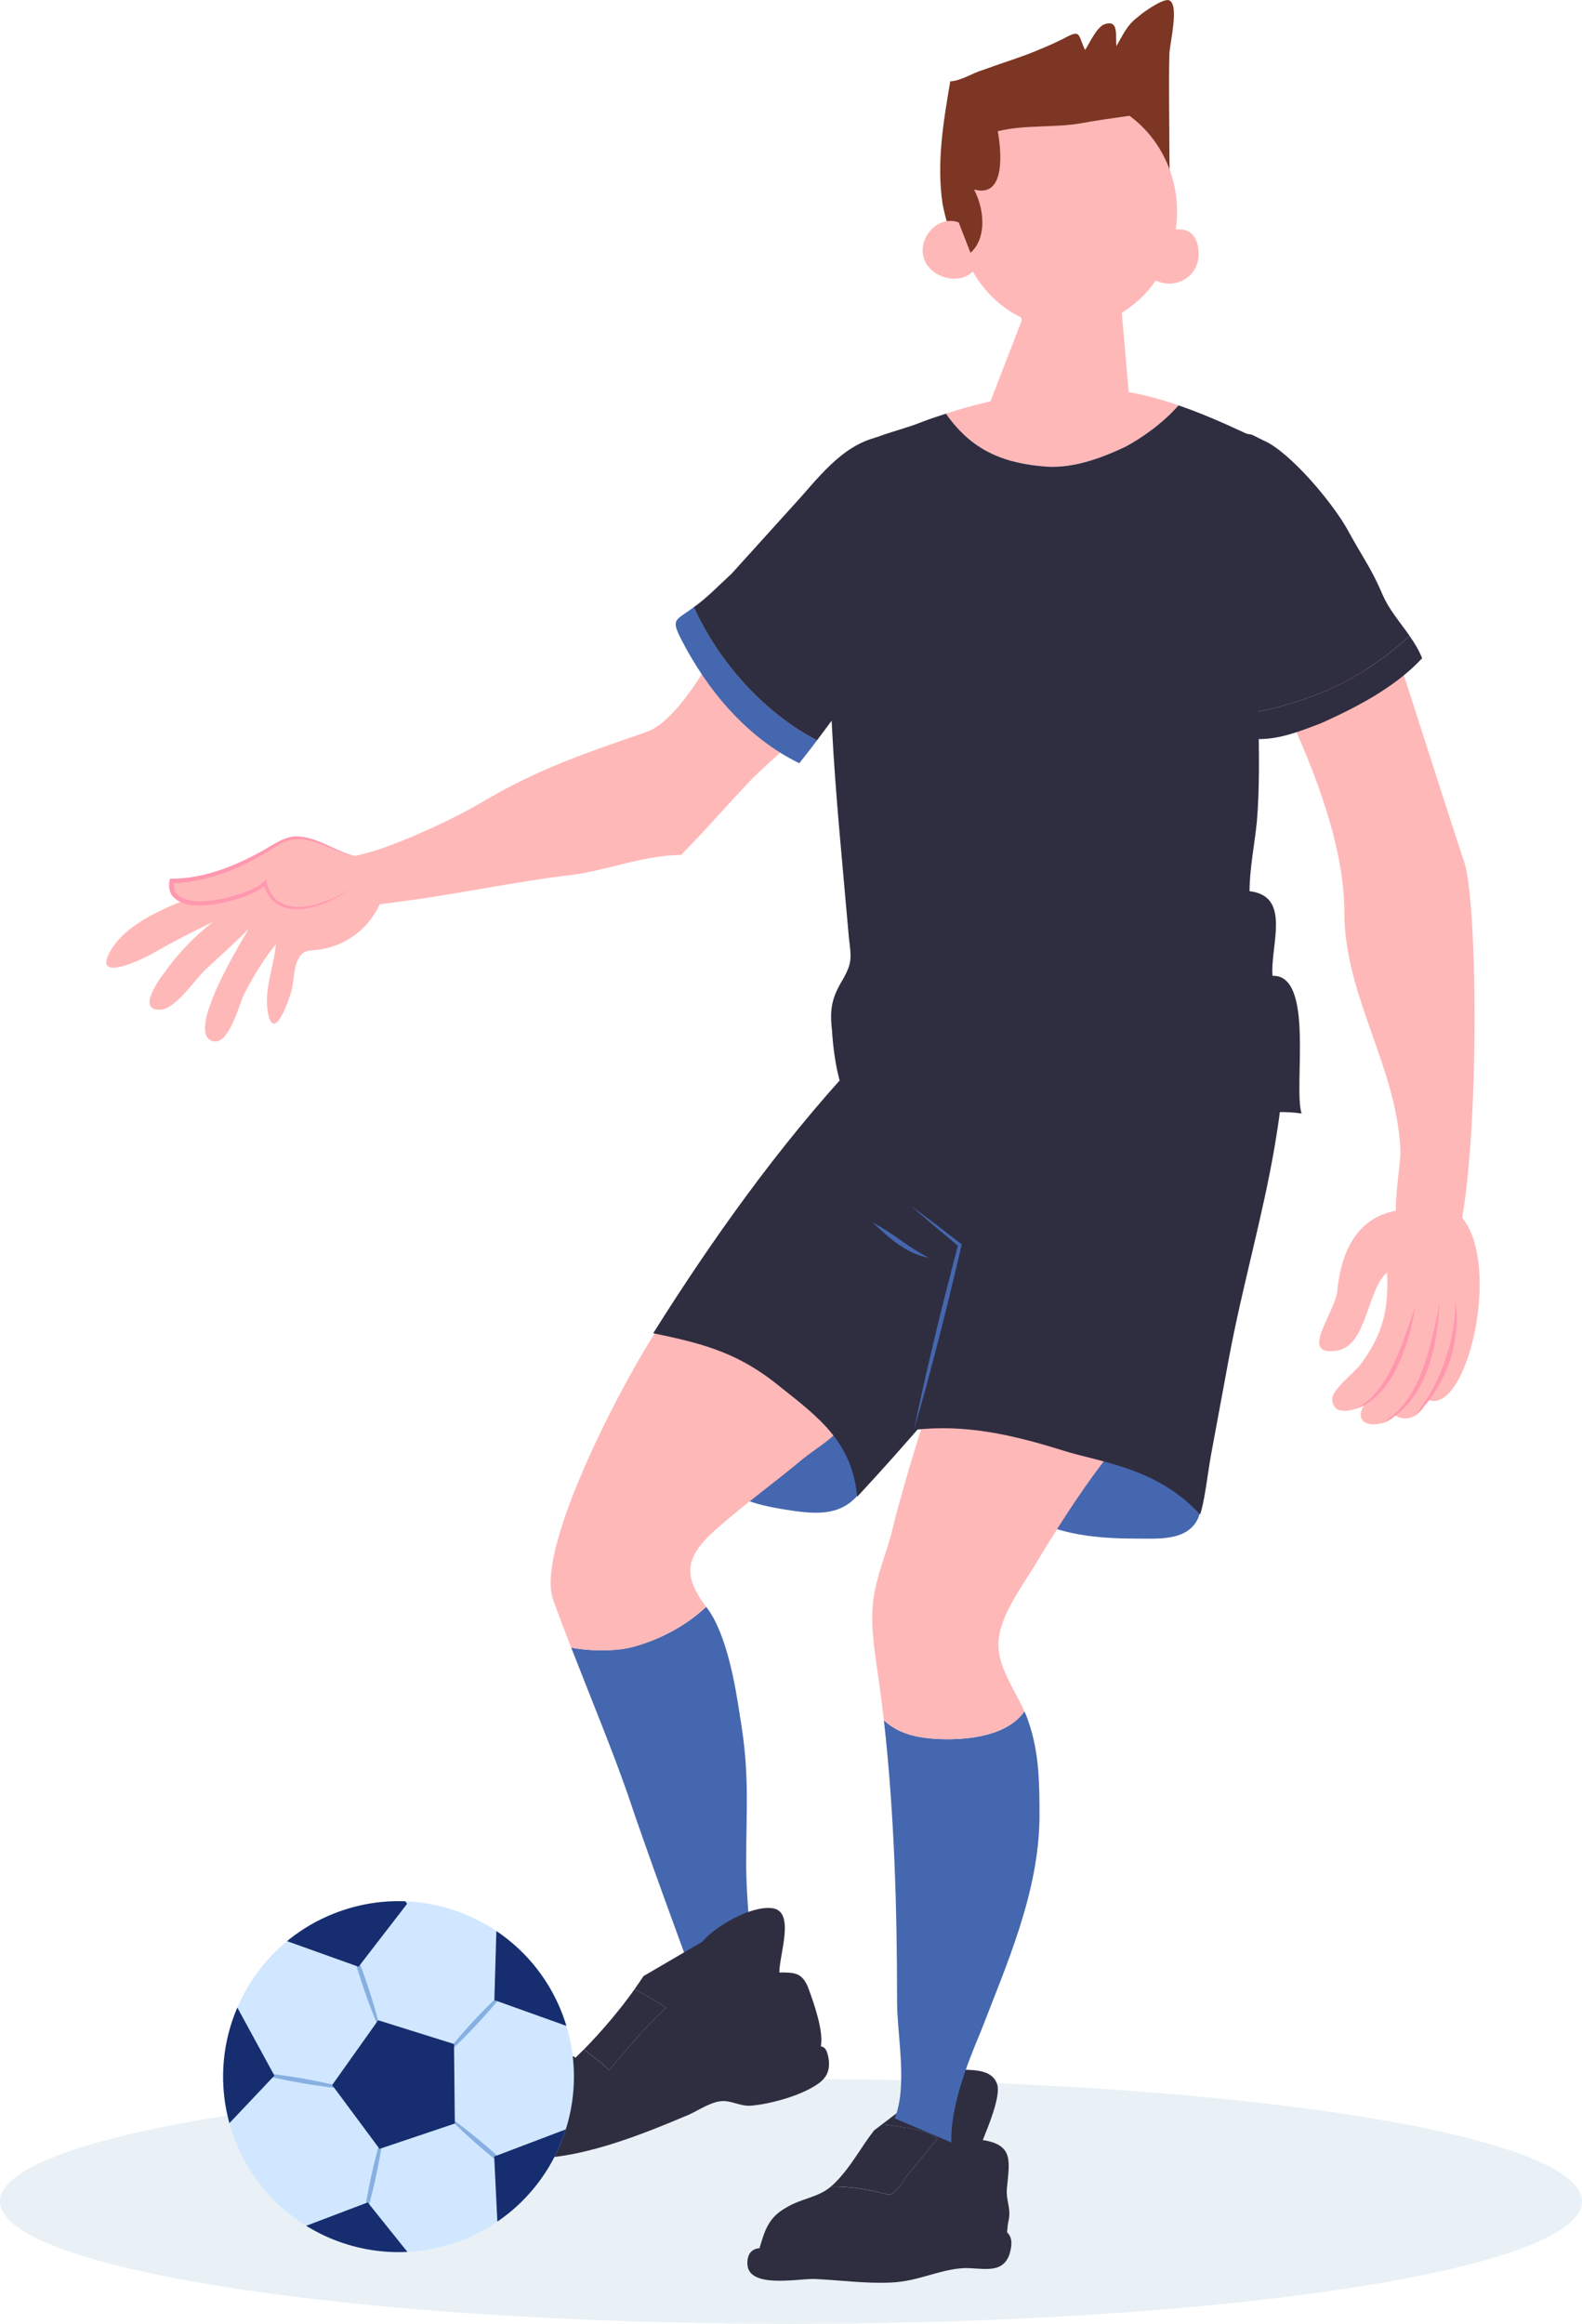 <?xml version="1.0" encoding="UTF-8"?> <svg xmlns="http://www.w3.org/2000/svg" xmlns:xlink="http://www.w3.org/1999/xlink" width="346.67" height="509.01" viewBox="0 0 346.67 509.01"><defs><clipPath id="b"><path d="M123.75,442.61c-6.77-20.11-28.56-30.93-48.68-24.16-20.11,6.77-30.93,28.57-24.16,48.68,6.77,20.11,28.57,30.93,48.68,24.16,20.12-6.77,30.93-28.57,24.16-48.68Z" fill="none"></path></clipPath></defs><g><g id="a"><path d="M346.67,482.2c0,14.81-77.6,26.82-173.33,26.82S0,497.01,0,482.2s77.6-26.82,173.33-26.82,173.33,12.01,173.33,26.82Z" fill="#2172a5" opacity=".1"></path><path d="M213.27,59.3c-3.69-3.02-5.88-10.24-6.72-14.61-1.34-9.07.17-17.97,1.68-26.86,2.52-.17,4.87-1.85,7.22-2.52,3.19-1.18,6.38-2.18,9.57-3.36,3.02-1.18,5.88-2.35,8.73-3.86,3.19-1.68,2.52-.17,4.03,2.85,1.01-1.51,2.69-5.37,4.53-5.71,3.02-.84,2.01,3.02,2.35,4.87,1.34-2.35,2.35-4.7,4.7-6.38.84-.84,5.37-4.03,6.72-3.69,2.52.67.17,9.74.17,11.92-.17,7.05,0,14.1,0,20.99,0,4.7.34,10.24-.67,14.78l-42.31,11.59Z" fill="#7c3623"></path><path d="M254.91,51.23c3.53-1.85,7.22-1.34,7.72,3.53.67,6.89-7.22,9.74-11.59,5.04l3.86-8.56Z" fill="#ffb8b8"></path><path d="M257.93,46.37c0-8.72-4.13-16.41-10.43-21.01-3.49.52-7.08.98-10.05,1.54-6.04,1.18-12.93.34-18.8,1.85.67,3.69,2.01,14.78-5.21,12.76,2.7,5.12,2.67,12.07-1.86,14.62,2.37,6.05,6.86,10.92,12.5,13.58l-7.79,20.16,31.23-1.85-1.7-19.52c7.23-4.4,12.11-12.65,12.11-22.12Z" fill="#ffb8b8"></path><path d="M223.68,69.37c6.55,1.01,14.94,1.68,21.83-.67-3.02,3.19-6.88,8.73-11.59,9.4-3.86.5-8.73-2.52-9.57-6.38l-.67-2.35Z" fill="#ffb8b8"></path><path d="M210.08,48.72c-4.03-1.51-8.06,2.35-7.89,6.38.17,5.54,8.56,8.23,11.75,3.53l-3.86-9.91Z" fill="#ffb8b8"></path><path d="M160.26,326.69c3.17,2.78,10.32,3.77,14.48,4.37,4.96.6,9.52.6,13.09-3.37,3.57-3.77,4.76-9.92,2.98-14.88-1.98-5.16-7.94-14.68-13.29-16.27-.2-.2-.4-.2-.59-.2l-16.67,30.35Z" fill="#4567af"></path><path d="M224.75,331.66c6.75,4.76,16.67,5.36,24.6,5.36,3.97,0,9.33.39,12.1-2.78,3.77-4.16.4-11.11-2.78-14.28-2.98-3.17-7.94-8.93-12.1-10.52l-21.83,22.23Z" fill="#4567af"></path><path d="M125.17,360.89c4.16,10.7,9.08,22.61,12.41,32.2,4.23,12.7,13.23,37.04,13.23,37.04l13.76,1.06c0-7.67-1.06-15.35-1.06-23.01,0-12.44.79-19.58-1.32-32.01-1.06-7.14-2.91-17.99-7.14-23.81-.11-.14-.2-.27-.3-.41-4.53,4.27-10.44,7.34-16.37,8.87-3.36.84-8.64.93-13.2.07Z" fill="#4567af"></path><path d="M182.02,304.74c-5.56-5.56-10.32-11.11-17.46-14.55-4.5-1.85-13.23-6.88-16.93-3.7-4.23,3.18-30.95,50.8-26.46,63.76,1.17,3.3,2.53,6.9,3.99,10.65,4.56.86,9.84.77,13.2-.07,5.93-1.53,11.84-4.6,16.37-8.87-4.72-6.37-4.86-10.3,1.09-15.99,6.35-5.82,13.49-10.85,20.11-16.4,2.65-2.12,5.82-3.97,7.94-6.35,3.7-3.7,1.32-4.76-1.85-8.47Z" fill="#ffb8b8"></path><path d="M187.05,233.31c-16.4,17.73-30.95,38.1-43.91,58.73,11.64,2.38,19.05,4.5,28.04,11.9,8.73,6.88,15.59,12.28,16.65,23.92,10.85-11.64,21.71-24.45,31.76-36.88,10.85-12.96,26.72-29.63,29.37-46.83.53-3.7,1.06-9-.53-12.17l-61.38,1.32Z" fill="#2f2e41"></path><path d="M114.83,463.8c-1.19.2-4.76.99-5.56,1.99-2.38,3.17,2.38,6.75,5.56,6.94,11.71.6,25.79-5.16,36.11-9.52,2.18-.99,4.76-2.78,7.14-2.97,2.18-.2,4.17,1.19,6.55.99,4.37-.4,10.71-2.18,14.29-4.56,2.18-1.39,3.17-3.17,2.58-6.15-.6-2.98-1.79-2.38-4.76-1.99-6.15.79-12.7,2.98-18.85,3.37h-1.59l-41.47,11.9Z" fill="#2f2e41"></path><path d="M133.48,453.48c3.97-4.76,7.94-9.53,12.5-13.69-1.59-1.06-4.57-2.9-6.92-4.07-3.25,4.58-7.24,9.26-11.08,13.16,1.83,1.56,4.01,2.94,5.5,4.6Z" fill="#2f2e41"></path><path d="M177.13,435.42c-1.39-3.37-2.98-3.37-6.35-3.37,0-3.97,3.57-13.49-1.59-14.08-4.76-.6-12.7,4.17-15.28,7.34l-12.9,7.54c-.61.95-1.28,1.9-1.96,2.87,2.35,1.18,5.34,3.01,6.92,4.07-4.56,4.16-8.53,8.93-12.5,13.69-1.49-1.66-3.67-3.04-5.5-4.6-.62.63-1.24,1.24-1.84,1.82-7.34-4.56-21.23,10.91-13.89,15.08,3.57,2.18,10.52,1.19,14.48.99,5.56-.2,10.91-1.39,16.07-3.57,4.56-1.79,8.93-6.35,13.49-7.14,4.36-.8,9.13,0,13.69-.8,3.77-.79,9.13-2.77,9.92-7.14.59-3.37-1.59-9.52-2.78-12.7Z" fill="#2f2e41"></path><path d="M168,492.57c-2.65-.53-4.23.53-4.23,3.17,0,5.56,10.58,3.44,14.55,3.44,5.82.26,11.38,1.06,16.93.79,6.09-.26,10.58-2.91,16.14-3.17,4.23,0,8.2,1.32,9.79-2.91,1.85-6.09-2.38-5.29-5.56-7.67l-47.62,6.35Z" fill="#2f2e41"></path><path d="M193.4,480.4c1.85.39,1.59.66,2.91-.53,1.19-1.06,1.85-2.78,2.91-3.84,2.12-2.51,4.1-5.16,6.22-7.54-1.45-1.85-7.54-2.51-9.79-2.91-.8-.1-1.6-.19-2.38-.25l-1.72,1.31c-2.91,3.7-5.03,7.93-8.47,11.38-.34.36-.68.66-1.03.95,4-.15,8.71.72,11.34,1.43Z" fill="#2f2e41"></path><path d="M220.65,479.34c.53-5.82,1.59-9.52-5.29-10.58,1.06-2.64,3.97-9.52,3.17-12.17-1.32-3.97-6.61-2.91-9.26-3.44l-16.01,12.19c.79.06,1.58.14,2.38.25,2.25.4,8.33,1.06,9.79,2.91-2.12,2.38-4.1,5.03-6.22,7.54-1.06,1.06-1.72,2.78-2.91,3.84-1.32,1.19-1.06.92-2.91.53-2.63-.7-7.34-1.57-11.34-1.43-2.94,2.44-6.27,2.47-9.82,4.6-4.23,2.38-4.76,5.56-6.08,9.79,1.72.66,22.22,2.12,33.07.26,3.18-.53,5.29-2.12,7.67-2.91,2.65-.79,8.2-1.06,10.85-1.06,3.97,0,2.51,0,3.31-3.44.53-2.65-.66-4.23-.4-6.88Z" fill="#2f2e41"></path><path d="M206.1,380.93c-5.19-.2-9.18-1.16-12.41-4.11,2.28,20.17,2.89,41.15,2.89,61.52,0,7.67,2.38,18.52-.53,25.66l12.43,5.29c-.26-7.67,3.44-17.2,6.35-24.07,5.82-15.08,12.7-30.43,12.96-46.83,0-7.41,0-14.29-2.38-21.16-.25-.8-.57-1.59-.92-2.38-3.78,5.46-12.58,6.3-18.39,6.08Z" fill="#4567af"></path><path d="M227.26,342.04c4.5-7.41,9-14.55,14.02-21.16,2.91-3.97,5.82-8.2,8.73-11.9-3.17-1.59-7.41-1.33-10.85-2.91-3.97-1.32-7.67-2.12-11.9-2.64-7.14-.79-14.81,0-21.43-3.44-3.44,11.64-7.14,22.49-10.05,34.12-1.32,5.82-3.97,11.38-4.5,17.2-.53,5.55.53,11.37,1.32,16.93.4,2.84.76,5.71,1.08,8.58,3.23,2.95,7.22,3.91,12.41,4.11,5.82.21,14.61-.62,18.39-6.08-2.21-4.97-5.92-9.83-5.69-15.08.27-6.09,5.56-12.7,8.47-17.73Z" fill="#ffb8b8"></path><path d="M196.84,259.24c3.7,6.08,8.46,10.32,13.23,15.61h0c-.79,12.96-8.2,25.4-9.79,38.36,11.11-1.32,21.43,1.06,31.75,4.23,8.73,2.91,21.16,3.7,30.95,14.28.99-2.78,1.59-8.47,2.38-12.96,1.32-7.14,2.65-14.29,3.97-21.43,2.91-15.61,7.41-30.95,10.05-46.56.79-4.76,1.59-9.79,1.59-14.55-23.55-6.35-47.62-13.23-69.84-22.75l-14.28,45.77Z" fill="#2f2e41"></path><path d="M200.28,313.2c2.8-13.57,6.16-27.18,9.68-40.57,0,0,.13.39.13.39-3.52-2.93-7.03-5.87-10.47-8.89,3.7,2.71,7.33,5.49,10.95,8.3l.19.14-.06.25c-3.16,13.48-6.55,27.08-10.42,40.38h0Z" fill="#4567af"></path><path d="M191.28,267.83c4.38,2.22,7.87,5.53,12.3,7.67-4.92-.83-8.79-4.37-12.3-7.67h0Z" fill="#4567af"></path><path d="M176.2,159.5c-3.7,4.5-8.47,7.94-12.17,11.91-5.03,5.29-9.79,10.84-14.81,15.87-8.47,0-16.93,3.71-25.13,4.5-10.58,1.32-20.9,3.44-31.48,5.02-7.67,1.06-14.81,2.12-22.49,2.64-3.44.26-17.72-.26-9.79-5.82,5.82-3.97,15.34-5.29,22.22-7.41,7.14-2.38,16.4-6.61,22.75-10.32,12.43-7.41,22.75-10.85,36.51-15.61,9.26-3.44,19.84-27.25,19.84-27.25l14.55,26.45Z" fill="#ffb8b8"></path><path d="M75.34,188.01c-7.74,0-17.06,2.78-24.21,5.36-8.14,2.97-22.02,6.75-26.79,14.68-4.36,7.34,6.15,2.38,8.73.99,4.56-2.58,9.13-4.96,13.69-7.14-3.97,2.97-7.74,6.94-10.71,11.11-1.39,1.79-6.15,8.54-.79,8.14,3.18-.2,7.34-6.35,9.52-8.54,3.17-2.97,6.55-5.95,9.72-9.13-1.39,2.38-14.29,23.21-7.74,24.6,3.37.79,5.56-7.74,6.55-9.92,1.98-3.97,4.37-7.94,7.14-11.31-.4,4.76-2.58,9.72-1.79,14.69,1.19,7.34,4.76-2.38,5.36-5.16.4-1.98.4-4.76,1.39-6.35,1.19-2.38,2.78-1.59,5.36-2.18,4.56-.79,8.93-3.77,11.31-7.74,1.39-1.99,2.58-5.55,2.78-7.94l-9.52-4.17Z" fill="#ffb8b8"></path><path d="M76.73,194.56c-4.96,3.77-16.27,8.13-18.65-1.19-2.78,3.37-22.02,8.33-20.44-.4,7.54,0,15.48-3.37,21.83-7.34,3.77-2.38,5.55-2.77,10.12-1.19,2.98.99,5.75,2.78,8.73,3.18" fill="#ffb8b8"></path><path d="M76.73,194.56c-5.27,4.34-16.69,8.15-19.02-1.1,0,0,.66.15.66.15-1.53,1.6-3.52,2.28-5.51,3.03-4.06,1.26-11.96,3.36-15.13-.45-.81-1.12-.79-2.51-.49-3.72,7.31.08,14.34-2.76,20.64-6.32,2.29-1.31,4.77-3.16,7.61-2.93,4.64.33,8.38,3.55,12.83,4.39-5.18-.58-10.05-5.16-15.4-3.43-1.65.6-3.1,1.68-4.66,2.61-6.22,3.73-13.25,6.55-20.61,6.67,0,0,.49-.41.49-.41-.17.93-.08,1.87.42,2.57,3.22,3.68,12.91.88,16.83-.92,1.16-.52,2.15-1.18,2.9-2.11,1.62,9.55,12.99,5.92,18.45,1.97h0Z" fill="#ff98ae"></path><path d="M152.03,132.99c-.15.1-.28.23-.43.33-3.7,2.64-4.5,2.38-2.38,6.61,5.82,11.38,14.55,21.7,25.93,27.25,1.31-1.63,2.6-3.32,3.89-5.02-11.74-6.18-21.45-17.08-27-29.17Z" fill="#4567af"></path><path d="M195.78,95.22c-9.26.53-14.55,7.14-20.37,13.76-5.03,5.56-10.05,11.11-15.08,16.67-2.77,2.52-5.32,5.26-8.3,7.35,5.55,12.08,15.27,22.99,27,29.17,5.19-6.88,10.28-14.17,16.22-20.11l.53-46.82Z" fill="#2f2e41"></path><path d="M228.05,102.09c6.35.8,12.96-1.59,18.52-4.23,3.47-1.82,8.29-5.19,11.67-9.08-6.84-2.36-13.97-3.93-21.2-3.62-9.92.44-20.19,2.37-29.78,5.44,4.92,6.96,11.01,10.56,20.78,11.49Z" fill="#ffb8b8"></path><path d="M278.85,213.73c-.53-6.61,4.23-17.46-5.03-18.52,0-4.76,1.06-10.05,1.59-15.08,1.32-15.35-.79-31.22,1.32-46.56,1.06-7.67,2.91-15.35,3.97-23.01,1.32-9,0-12.17-8.2-15.87-4.54-2.11-9.32-4.21-14.25-5.9-3.38,3.89-8.2,7.26-11.67,9.08-5.56,2.64-12.17,5.03-18.52,4.23-9.77-.93-15.86-4.52-20.78-11.49-1.92.61-3.82,1.26-5.67,1.97-4.5,1.85-13.23,3.44-15.87,7.14-2.91,3.97-2.64,12.43-3.17,17.2-1.32,14.02-1.06,28.31-.26,42.33.79,15.35,2.38,30.69,3.7,46.03.53,4.5.79,5.56-1.32,9.26-2.38,3.97-2.91,6.35-2.38,11.11.26,3.97.79,7.94,1.85,11.64l11.38,2.38c2.91.26,5.56.8,8.2,1.85,5.82,2.12,11.64,4.76,17.72,6.08,6.88,1.59,12.96.53,20.11-.26,7.41-.79,15.87,0,23.28-1.32,6.88-1.32,13.23-3.17,20.37-2.12-1.85-5.82,2.91-30.42-6.35-30.16Z" fill="#2f2e41"></path><path d="M282.02,155.8c5.95,12.7,12.57,29.63,12.57,43.91,0,18.65,11.51,33.73,12.3,52.38,0,3.57-1.98,13.89-.4,16.27,1.59,2.78,9.92,3.57,12.7,3.97,5.16-18.25,4.76-75.39,1.59-83.73-2.78-8.33-14.68-45.5-14.68-45.5l-24.07,12.7Z" fill="#ffb8b8"></path><path d="M311.24,264.9c-12.38-.73-17.11,7.28-18.2,17.83-.36,4.73-8.73,14.56,0,13.1,6.55-1.09,6.55-13.47,10.92-17.11.36,7.65-.73,13.1-5.46,19.66-1.09,1.82-6.55,5.82-6.55,8.01,0,3.64,4,2.91,6.91,1.46-2.91,5.09,4.37,5.09,6.92,2.18,2.55,1.82,6.17-.26,6.9-3.53,9.46,4.73,18.21-36.5,4.38-42.32l-5.82.73Z" fill="#ffb8b8"></path><path d="M296.98,308.62c6.79-3.33,9.7-12.67,12.12-19.39.38-1.06.69-2.15,1.05-3.23-1.14,7.71-4.87,20.14-13.17,22.61h0Z" fill="#ff98ae"></path><path d="M303.03,311.67c7.65-4.78,9.89-14.4,11.71-22.66.27-1.23.46-2.48.69-3.73-.28,9.33-2.98,22.22-12.39,26.39h0Z" fill="#ff98ae"></path><path d="M309.9,310.26c5.04-6.17,8.05-14,8.89-21.9.13-1.14.11-2.29.09-3.44,1.58,8.83-2.3,19.41-8.98,25.34h0Z" fill="#ff98ae"></path><path d="M289.96,151.57c5.88-2.38,13.17-6.87,18.93-12.3-2.11-3.02-4.56-5.79-5.97-9.13-2.38-5.56-4.23-7.94-7.14-13.23-3.44-6.61-13.23-17.99-18.78-20.37l-2.65-1.32c-10.85-2.38-13.23,15.87-13.23,23.54,0,6.61,3.17,12.17,5.56,17.99s1.06,11.64,2.91,17.46c.21.61.45,1.39.72,2.19,6.69-.1,14.67-2.84,19.65-4.83Z" fill="#2f2e41"></path><path d="M289.96,151.57c-4.98,1.99-12.96,4.73-19.65,4.83.42,1.26.91,2.56,1.39,3.37,1.59,2.38.79,2.12,4.23,2.12,4.76,0,9.26-1.85,13.49-3.44,7.67-3.44,16.4-7.93,22.22-14.28-.71-1.77-1.7-3.37-2.76-4.89-5.76,5.43-13.05,9.92-18.93,12.3Z" fill="#2f2e41"></path><g clip-path="url(#b)"><path d="M123.75,442.61c-6.77-20.11-28.56-30.93-48.68-24.16-20.11,6.77-30.93,28.57-24.16,48.68,6.77,20.11,28.57,30.93,48.68,24.16,20.12-6.77,30.93-28.57,24.16-48.68Z" fill="#d0e7ff"></path><path d="M83.75,446.01c-3.15-7.22-5.66-14.67-7.51-22.33,3.16,7.22,5.66,14.67,7.51,22.33h0Z" fill="#87b0e2"></path><path d="M96.23,451.55c4.84-6.22,10.19-11.97,16.04-17.25-4.84,6.22-10.19,11.97-16.04,17.25h0Z" fill="#87b0e2"></path><path d="M77.71,457.78c-7.85-.67-15.6-2.01-23.22-4.04,7.85.67,15.6,2.02,23.22,4.04h0Z" fill="#87b0e2"></path><path d="M97.24,462.8c6.42,4.57,12.4,9.67,17.93,15.29-6.42-4.57-12.4-9.68-17.93-15.29h0Z" fill="#87b0e2"></path><path d="M84.34,465.38c-1.01,7.82-2.68,15.5-5.02,23.02,1-7.82,2.68-15.5,5.02-23.02h0Z" fill="#87b0e2"></path><polygon points="99.67 465.14 99.49 447.72 82.87 442.52 72.79 456.71 83.17 470.69 99.67 465.14" fill="#162e6f"></polygon><polygon points="81.95 510.56 91.48 496 80.58 482.42 64.3 488.6 65.14 505.99 81.95 510.56" fill="#162e6f"></polygon><polygon points="125.94 494.33 135.48 479.77 124.58 466.19 108.3 472.37 109.14 489.77 125.94 494.33" fill="#162e6f"></polygon><polygon points="78.57 430.8 89.2 417.02 79.39 402.64 62.68 407.53 62.17 424.93 78.57 430.8" fill="#162e6f"></polygon><polygon points="124.73 443.97 135.37 430.18 125.55 415.8 108.84 420.7 108.33 438.1 124.73 443.97" fill="#162e6f"></polygon><polygon points="48.16 467.29 60.13 454.64 51.8 439.35 34.68 442.55 32.43 459.81 48.16 467.29" fill="#162e6f"></polygon></g></g></g></svg> 